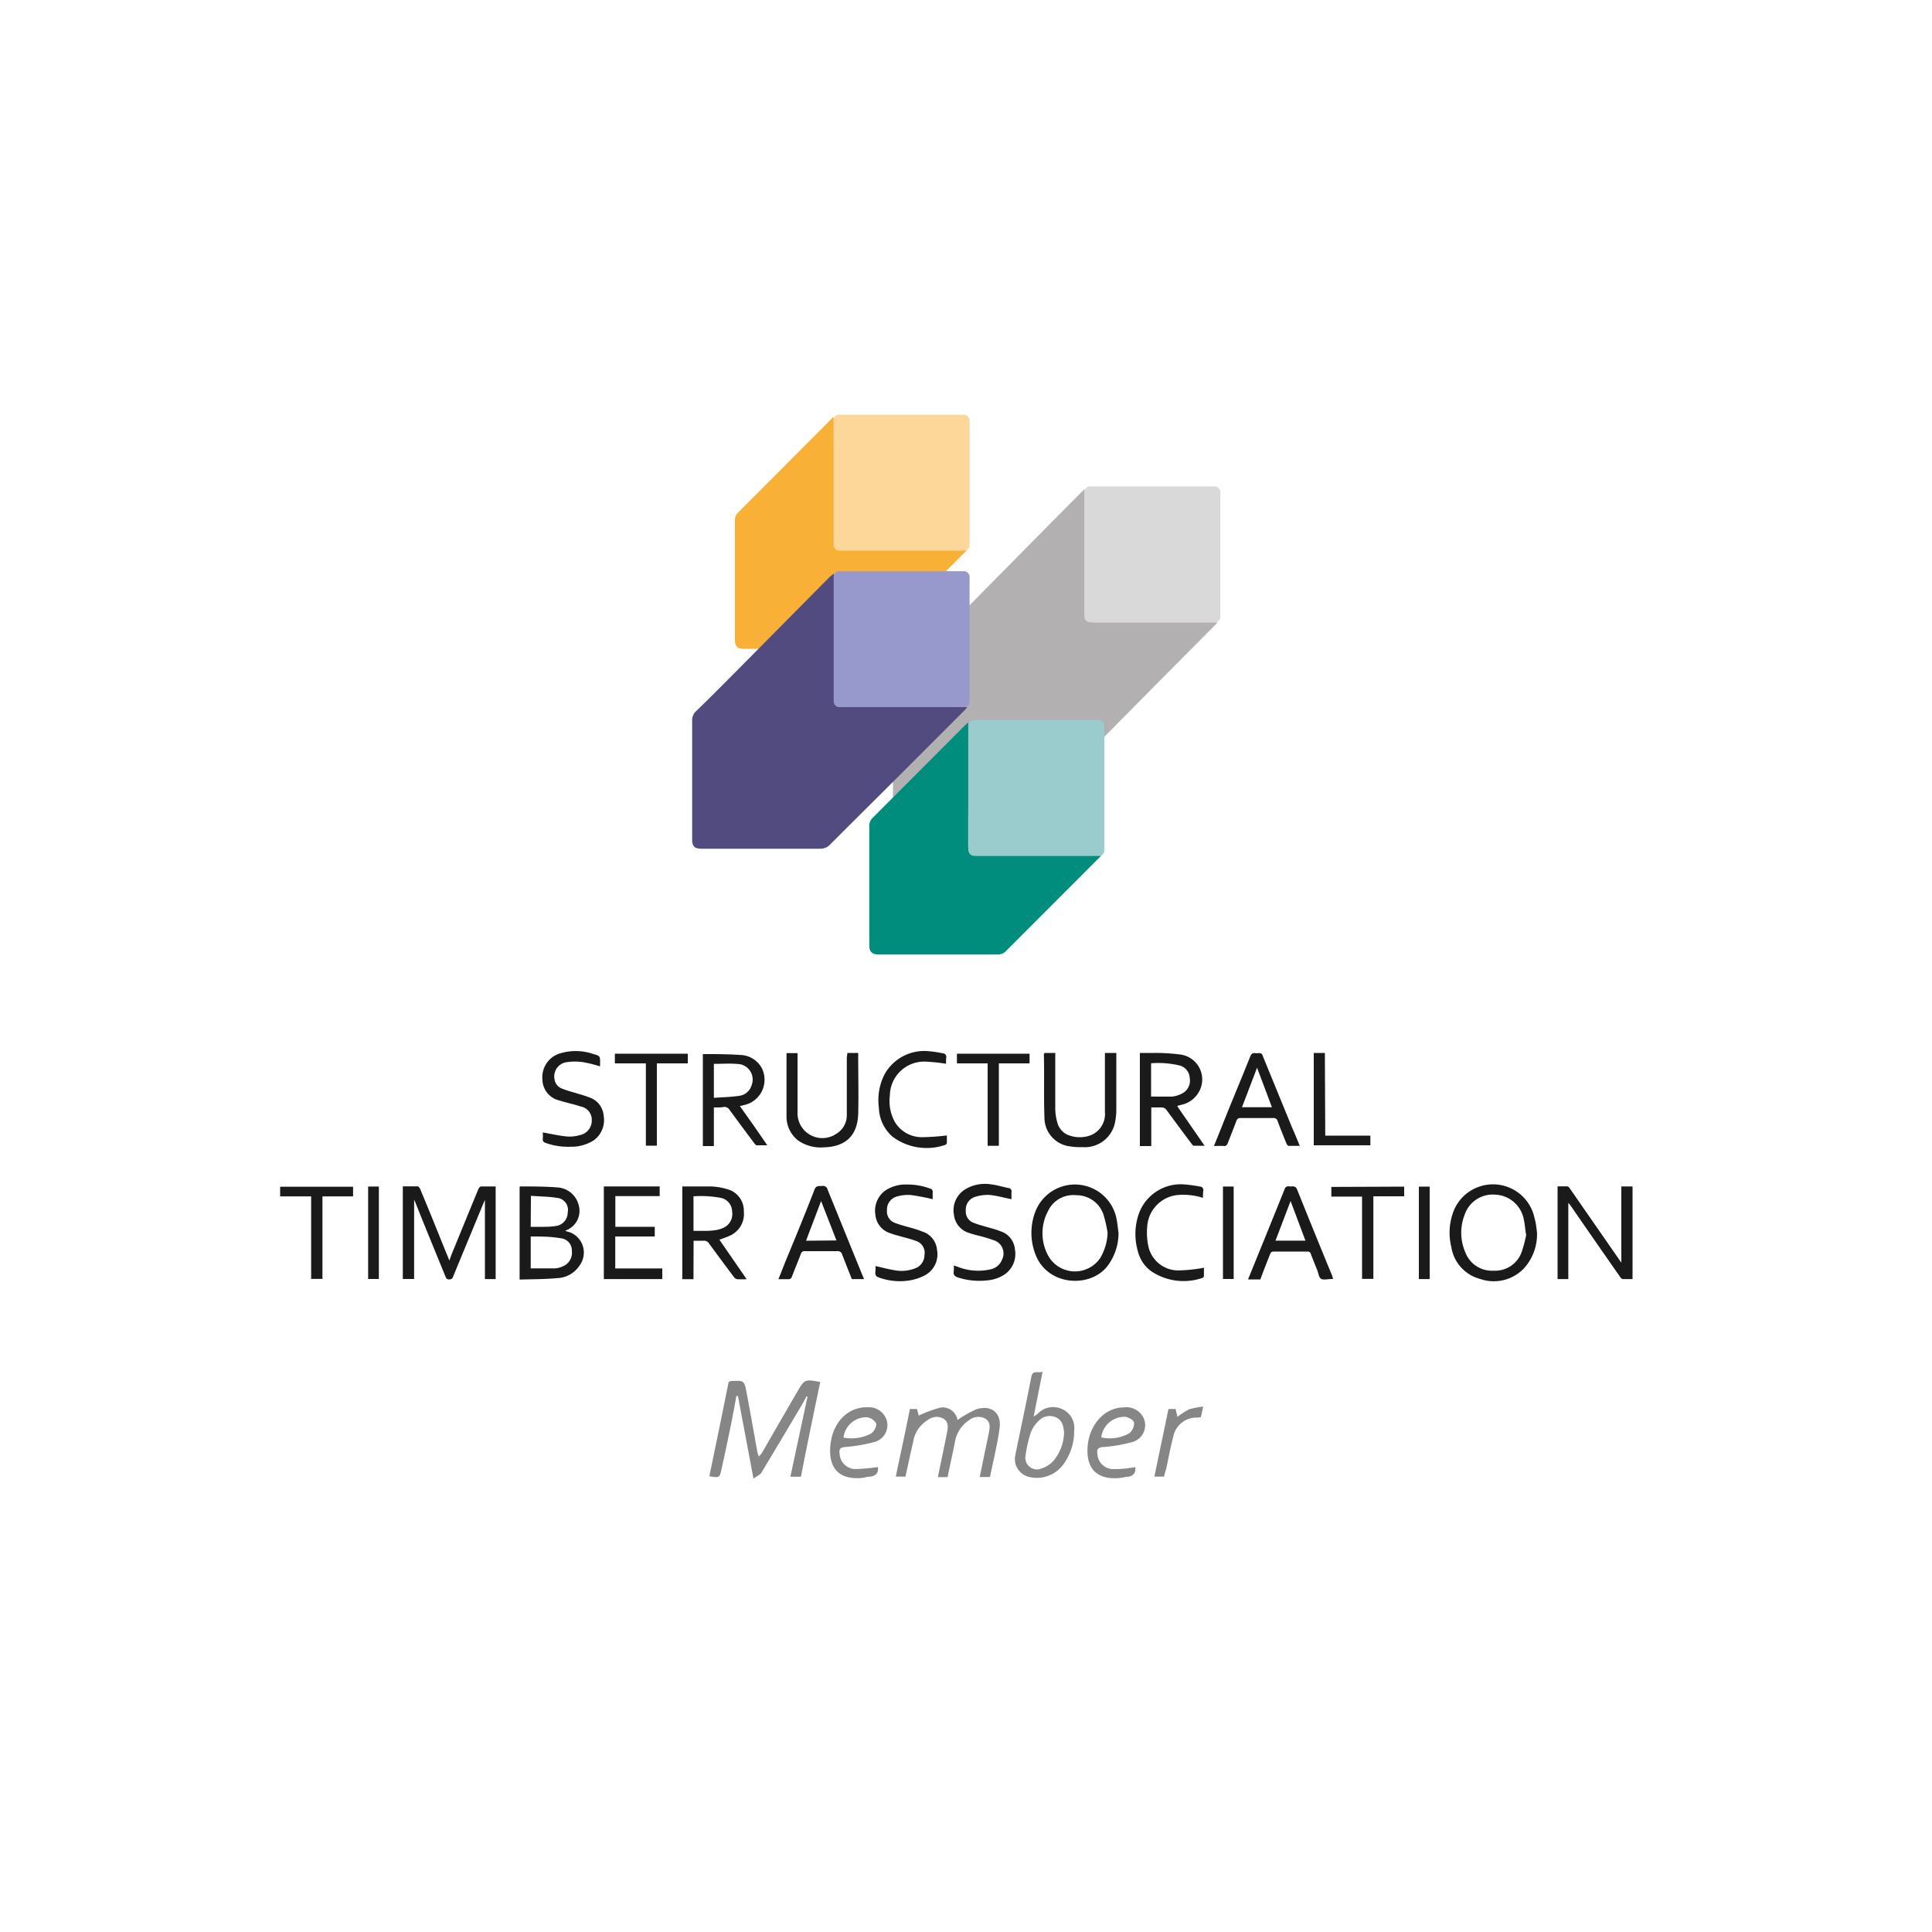 <?xml version="1.0" encoding="UTF-8"?>
<svg xmlns="http://www.w3.org/2000/svg" id="e792292e-9c54-4a5b-a5d5-fe5bbd875af5" data-name="Layer 1" viewBox="0 0 200 200">
  <defs>
    <style>
      .ebae86a6-aea4-4bdd-b678-466014ba3557 {
        fill: #b2b0b1;
      }

      .ea8da113-fffc-469e-b342-0e124cd8a6ac {
        fill: #d9d9d9;
      }

      .f73feb1f-e52c-481b-8a51-ab5cfc04af2a {
        fill: #f8b136;
      }

      .b5e0c9bd-5aff-4a36-afa3-e1aad3f1d70f {
        fill: #fdd799;
      }

      .a2a634d8-ef7e-4d21-bc46-a70d69412068 {
        fill: #524b7f;
      }

      .b120e61f-0131-4393-96cd-c14e27920571 {
        fill: #9799cc;
      }

      .bc1c462f-0f40-4f2b-80b0-98225cc6e1b4 {
        fill: #008d7d;
      }

      .e0614d6a-9049-4568-bc37-b1a32002ac10 {
        fill: #9acccd;
      }

      .a58a9063-d473-449c-8e3b-f73b6a702561 {
        fill: #1a1a1a;
      }

      .eb3340f0-3b63-4154-bacc-8143f14e0365 {
        fill: #868686;
      }
    </style>
  </defs>
  <title>Footer_140px</title>
  <g>
    <g>
      <g>
        <path class="ebae86a6-aea4-4bdd-b678-466014ba3557" d="M126.05,64.42l-.33.35c-3.18,3.18-16,16.16-19.15,19.34a1.07,1.07,0,0,1-.8.34c-4.14,0-8.27,0-12.41,0-.64,0-.92-.28-.92-.92V71.16a1.12,1.12,0,0,1,.34-.84c3.2-3.2,16-16.2,19.2-19.4l.31-.29V63.35c0,.84.24,1.07,1.08,1.07Z"></path>
        <rect class="ea8da113-fffc-469e-b342-0e124cd8a6ac" x="112.26" y="50.35" width="14.07" height="14.07" rx="0.56"></rect>
      </g>
      <g>
        <path class="f73feb1f-e52c-481b-8a51-ab5cfc04af2a" d="M100.1,56.94c-.14.15-.23.25-.33.34l-9.54,9.55a1.07,1.07,0,0,1-.8.34H77c-.64,0-.92-.28-.92-.92V53.88a1.12,1.12,0,0,1,.34-.84L86,43.43a3.43,3.43,0,0,1,.31-.28V55.87c0,.84.24,1.07,1.08,1.07Z"></path>
        <rect class="b5e0c9bd-5aff-4a36-afa3-e1aad3f1d70f" x="86.3" y="42.93" width="14.07" height="14.07" rx="0.56"></rect>
      </g>
      <g>
        <path class="a2a634d8-ef7e-4d21-bc46-a70d69412068" d="M86.33,59.37V72.2c0,.76.24,1,1,1H99.64l.5,0-.24.28-7.17,7.17c-2.26,2.26-4.54,4.51-6.8,6.78a1.37,1.37,0,0,1-1,.43H72.65c-.75,0-1-.22-1-1q0-6.15,0-12.29a1.23,1.23,0,0,1,.4-.94c2-1.94,3.91-3.89,5.86-5.85l8-8.08Z"></path>
        <rect class="b120e61f-0131-4393-96cd-c14e27920571" x="86.3" y="59.13" width="14.07" height="14.07" rx="0.56"></rect>
      </g>
      <g>
        <path class="bc1c462f-0f40-4f2b-80b0-98225cc6e1b4" d="M114,88.57c-.14.14-.23.25-.33.34l-9.54,9.55a1.05,1.05,0,0,1-.8.34H90.92c-.64,0-.93-.27-.93-.91V85.51a1.12,1.12,0,0,1,.34-.84l9.59-9.61.31-.28V87.49c0,.84.24,1.08,1.08,1.08Z"></path>
        <rect class="e0614d6a-9049-4568-bc37-b1a32002ac10" x="100.25" y="74.53" width="14.07" height="14.07" rx="0.56"></rect>
      </g>
    </g>
    <g>
      <g>
        <path class="a58a9063-d473-449c-8e3b-f73b6a702561" d="M46.52,130.49c.1-.28.17-.49.25-.69q1.38-3.38,2.77-6.75c.05-.1.18-.23.27-.23.49,0,1,0,1.5,0v9.59H50.2v-8.19c-.06.12-.1.22-.14.31q-1.59,3.83-3.17,7.66a.35.35,0,0,1-.38.25.34.34,0,0,1-.38-.26C45.08,129.61,44,127,43,124.48l-.13-.3v8.22H41.7v-9.59c.52,0,1,0,1.53,0,.1,0,.23.18.28.31,1,2.38,1.94,4.75,2.91,7.13Z"></path>
        <path class="a58a9063-d473-449c-8e3b-f73b6a702561" d="M53.79,132.46v-9.59l.06-.05c1.28,0,2.56,0,3.83.1a2.42,2.42,0,0,1,2.23,1.85,2.15,2.15,0,0,1-1.23,2.56l-.17.1.52.15A2.25,2.25,0,0,1,60,131a2.89,2.89,0,0,1-2.29,1.31C56.4,132.43,55.11,132.42,53.79,132.46ZM54.94,128v3.3c.88,0,1.71,0,2.54,0a2.21,2.21,0,0,0,.78-.21,1.51,1.51,0,0,0,.94-1.59,1.27,1.27,0,0,0-1.2-1.32C57,128,56,128,54.94,128Zm0-1c.48,0,.92,0,1.36,0a8.24,8.24,0,0,0,1.22-.08,1.41,1.41,0,0,0,1.25-1.41A1.25,1.25,0,0,0,57.65,124c-.88-.14-1.78-.14-2.69-.21Z"></path>
        <path class="a58a9063-d473-449c-8e3b-f73b6a702561" d="M162.35,124.52v7.89h-1.11v-9.6c.37,0,.71,0,1,0,.1,0,.22.14.29.25l5.19,7.48a1.59,1.59,0,0,0,.12.16v-7.88H169v9.59c-.34,0-.68,0-1,0-.1,0-.21-.11-.27-.2q-2.6-3.72-5.18-7.46Z"></path>
        <path class="a58a9063-d473-449c-8e3b-f73b6a702561" d="M115.79,127.62a5.67,5.67,0,0,1-1.19,3.5c-1.78,2.2-6,2-7.33-1.07a6.15,6.15,0,0,1-.1-4.6,4.39,4.39,0,0,1,8.38.57C115.67,126.54,115.71,127.08,115.79,127.62Zm-1.13,0a14.43,14.43,0,0,0-.43-1.89,2.93,2.93,0,0,0-2.8-2,2.89,2.89,0,0,0-2.94,1.64,4.87,4.87,0,0,0,.07,4.71,3.17,3.17,0,0,0,5.33.16A5.54,5.54,0,0,0,114.66,127.61Z"></path>
        <path class="a58a9063-d473-449c-8e3b-f73b6a702561" d="M159.11,127.6a5.25,5.25,0,0,1-1.35,3.7,4.31,4.31,0,0,1-4.52,1.1,4.06,4.06,0,0,1-3-3.31,6.21,6.21,0,0,1,.13-3.42,4.39,4.39,0,0,1,8.48.41C159,126.58,159.05,127.1,159.11,127.6Zm-1.14.18c-.1-.65-.13-1.16-.25-1.65a3.13,3.13,0,0,0-2.95-2.46,3.06,3.06,0,0,0-3.15,2.08,5.09,5.09,0,0,0,.07,3.89,2.94,2.94,0,0,0,2.93,1.9,2.91,2.91,0,0,0,2.89-1.9A12.89,12.89,0,0,0,158,127.78Z"></path>
        <path class="a58a9063-d473-449c-8e3b-f73b6a702561" d="M71.79,132.42H70.63v-9.6c1,0,2,0,3,0a7,7,0,0,1,1.87.35A2.3,2.3,0,0,1,77,125.41a2.46,2.46,0,0,1-1.38,2.48,12,12,0,0,1-1.15.44l2.82,4.09a8.85,8.85,0,0,1-1,0,.59.59,0,0,1-.33-.24c-.86-1.15-1.71-2.29-2.55-3.44a.62.62,0,0,0-.61-.3c-.32,0-.64,0-1,0Zm0-5c.47,0,.9,0,1.32,0a8.09,8.09,0,0,0,1-.08,3.15,3.15,0,0,0,.74-.22,1.57,1.57,0,0,0,.94-1.71A1.46,1.46,0,0,0,74.61,124a11.51,11.51,0,0,0-2.82-.16Z"></path>
        <path class="a58a9063-d473-449c-8e3b-f73b6a702561" d="M138,132.4l-.12,0c-.37,0-.82.12-1.09,0s-.3-.61-.44-.94c-.22-.54-.44-1.09-.65-1.64a.33.33,0,0,0-.37-.26h-3.47c-.23,0-.32.09-.39.29-.34.87-.69,1.73-1,2.6h-1.25c0-.14.08-.25.12-.36q1.83-4.49,3.65-9a.38.38,0,0,1,.44-.28,1.22,1.22,0,0,0,.33,0c.3,0,.42.09.53.36q1.78,4.44,3.61,8.88Zm-4.4-8.07-1.56,4.1h3.1Z"></path>
        <path class="a58a9063-d473-449c-8e3b-f73b6a702561" d="M89.45,132.41H88.18c-.33-.84-.67-1.69-1-2.54a.46.46,0,0,0-.5-.35c-1.11,0-2.22,0-3.33,0a.39.39,0,0,0-.45.3c-.3.78-.62,1.55-.92,2.33a.35.35,0,0,1-.4.27c-.3,0-.61,0-1,0,.28-.68.53-1.33.8-2,1-2.42,2-4.84,2.94-7.28.18-.45.48-.34.79-.37a.48.48,0,0,1,.56.37l3.61,8.88Zm-2.86-4L85,124.33l-1.56,4.11Z"></path>
        <path class="a58a9063-d473-449c-8e3b-f73b6a702561" d="M68.56,132.41H62.51v-9.59h5.78v1H63.7V127h4.08V128H63.69v3.31h4.87Z"></path>
        <path class="a58a9063-d473-449c-8e3b-f73b6a702561" d="M104.71,124.14c-.77-.15-1.52-.37-2.28-.44a4.27,4.27,0,0,0-1.58.23,1.37,1.37,0,0,0-.87,1.37,1.24,1.24,0,0,0,.85,1.3c.61.24,1.26.39,1.9.58a8.87,8.87,0,0,1,.87.29,2.16,2.16,0,0,1,1.47,1.9,2.57,2.57,0,0,1-1.06,2.55,3.86,3.86,0,0,1-1.87.63,7.23,7.23,0,0,1-2.92-.29c-.34-.1-.56-.25-.49-.66a2.94,2.94,0,0,0,0-.6l.39.13a5.75,5.75,0,0,0,3.43.27,1.62,1.62,0,0,0,1.18-1,1.43,1.43,0,0,0-.82-2,17,17,0,0,0-1.76-.52c-.26-.07-.53-.14-.78-.23a2.21,2.21,0,0,1-1.62-1.91,2.54,2.54,0,0,1,1.15-2.61,3.93,3.93,0,0,1,2.59-.54c.65.07,1.29.27,1.94.4a.33.33,0,0,1,.28.39C104.7,123.69,104.71,123.94,104.71,124.14Z"></path>
        <path class="a58a9063-d473-449c-8e3b-f73b6a702561" d="M90.63,131.06c.68.15,1.33.33,2,.44a3.85,3.85,0,0,0,2.07-.19,1.46,1.46,0,0,0,1-1.38,1.29,1.29,0,0,0-.91-1.48c-.58-.22-1.2-.35-1.8-.53a8.16,8.16,0,0,1-.84-.26,2.2,2.2,0,0,1-1.53-1.9,2.59,2.59,0,0,1,1-2.5,3.82,3.82,0,0,1,2.27-.64,6.76,6.76,0,0,1,2.39.42.33.33,0,0,1,.27.39c0,.26,0,.51,0,.71a22.82,22.82,0,0,0-2.25-.43,4.14,4.14,0,0,0-1.48.16,1.39,1.39,0,0,0-1,1.4,1.26,1.26,0,0,0,.89,1.35c.62.23,1.26.38,1.9.57a8.93,8.93,0,0,1,.87.3A2.18,2.18,0,0,1,97,129.38,2.46,2.46,0,0,1,95.78,132a5.2,5.2,0,0,1-1.76.57,6.36,6.36,0,0,1-3-.31c-.3-.1-.45-.24-.4-.57A6,6,0,0,0,90.63,131.06Z"></path>
        <path class="a58a9063-d473-449c-8e3b-f73b6a702561" d="M124.53,124a6.78,6.78,0,0,0-2.54-.3,3.5,3.5,0,0,0-3.23,3.28,6.76,6.76,0,0,0,.11,2,3.17,3.17,0,0,0,3.28,2.53,16.25,16.25,0,0,0,2.19-.22l.29-.06c0,.31,0,.59,0,.87a.24.24,0,0,1-.16.19,6,6,0,0,1-5.32-.71,3.68,3.68,0,0,1-1.37-2.09,6.37,6.37,0,0,1,0-3.49,4.61,4.61,0,0,1,4.82-3.39,14.31,14.31,0,0,1,1.6.22.36.36,0,0,1,.36.45A5.47,5.47,0,0,0,124.53,124Z"></path>
        <path class="a58a9063-d473-449c-8e3b-f73b6a702561" d="M145.36,122.84v1h-3.19v8.55H141v-8.52h-3.18v-1Z"></path>
        <path class="a58a9063-d473-449c-8e3b-f73b6a702561" d="M32.21,123.85H29v-1h7.55v1H33.38v8.54H32.21Z"></path>
        <path class="a58a9063-d473-449c-8e3b-f73b6a702561" d="M126.6,122.83h1.11v9.57H126.6Z"></path>
        <path class="a58a9063-d473-449c-8e3b-f73b6a702561" d="M148,132.41h-1.12v-9.57H148Z"></path>
        <path class="a58a9063-d473-449c-8e3b-f73b6a702561" d="M38.11,122.83h1.11v9.57H38.11Z"></path>
      </g>
      <g>
        <path class="a58a9063-d473-449c-8e3b-f73b6a702561" d="M121.87,114.52l2.83,4.09c-.41,0-.76,0-1.1,0-.1,0-.19-.13-.26-.22-.86-1.15-1.71-2.29-2.55-3.44a.64.64,0,0,0-.61-.31c-.33,0-.66,0-1,0v4H118V109c.49,0,1,0,1.44,0a19.91,19.91,0,0,1,2.79.17,2.6,2.6,0,0,1,1.91,3.81,2.73,2.73,0,0,1-1.85,1.39l-.33.08Zm-2.71-1c.75,0,1.46,0,2.16,0a2.9,2.9,0,0,0,1.17-.39,1.48,1.48,0,0,0,.67-1.53,1.41,1.41,0,0,0-1-1.29,9.46,9.46,0,0,0-3-.24Z"></path>
        <path class="a58a9063-d473-449c-8e3b-f73b6a702561" d="M73.9,114.64v4H72.76v-9.52s0,0,.06,0c1.27,0,2.54,0,3.8.09a2.6,2.6,0,0,1,2.25,1.38A2.68,2.68,0,0,1,77,114.4l-.41.1,1.42,2,1.42,2.06c-.4,0-.75,0-1.09,0-.1,0-.19-.13-.26-.22-.86-1.14-1.71-2.29-2.55-3.44a.63.63,0,0,0-.61-.31C74.6,114.66,74.27,114.64,73.9,114.64Zm0-4.51v3.52c.87-.07,1.72-.08,2.55-.2a1.56,1.56,0,0,0,1.38-1.18,1.61,1.61,0,0,0-1.51-2.13C75.57,110.07,74.78,110.13,73.93,110.13Z"></path>
        <path class="a58a9063-d473-449c-8e3b-f73b6a702561" d="M134.55,118.62c-.42,0-.78,0-1.15,0-.08,0-.18-.14-.22-.23-.32-.78-.63-1.55-.92-2.33a.41.41,0,0,0-.45-.32c-1.13,0-2.26,0-3.4,0a.39.39,0,0,0-.42.3c-.29.77-.6,1.53-.89,2.3-.09.21-.19.31-.43.29s-.61,0-1,0l.65-1.61c1-2.54,2.08-5.09,3.1-7.64.11-.28.24-.4.54-.36a.91.91,0,0,0,.33,0,.36.36,0,0,1,.43.29l3,7.33C134,117.28,134.27,117.92,134.55,118.62Zm-2.88-4-1.54-4.09-1.56,4.09Z"></path>
        <path class="a58a9063-d473-449c-8e3b-f73b6a702561" d="M108.12,109h1.12v.41c0,1.8,0,3.61,0,5.42a5.42,5.42,0,0,0,.27,1.55,1.9,1.9,0,0,0,1.34,1.21,3.27,3.27,0,0,0,1.86,0,2.36,2.36,0,0,0,1.67-2.49c0-1.88,0-3.77,0-5.65V109h1.18v.39c0,1.82,0,3.64,0,5.46a6.05,6.05,0,0,1-.11,1.21,3.19,3.19,0,0,1-3.41,2.69,6.15,6.15,0,0,1-1.21-.07,3,3,0,0,1-2.71-3c-.08-2.18,0-4.37-.06-6.56C108.08,109.11,108.1,109.09,108.12,109Z"></path>
        <path class="a58a9063-d473-449c-8e3b-f73b6a702561" d="M87.72,109h1.12a1.36,1.36,0,0,1,0,.17c0,2.06.05,4.11,0,6.16-.08,2.23-1.31,3.38-3.54,3.44a4.05,4.05,0,0,1-2.72-.74,3.13,3.13,0,0,1-1.16-2.42c0-2.19,0-4.38,0-6.59h1.14v.42c0,1.92,0,3.84,0,5.75a2.57,2.57,0,0,0,4,2.19,2.23,2.23,0,0,0,1.1-2c0-2,0-3.91,0-5.87Z"></path>
        <path class="a58a9063-d473-449c-8e3b-f73b6a702561" d="M62.11,110.39a13.51,13.51,0,0,0-1.72-.43,5.71,5.71,0,0,0-1.75,0,1.48,1.48,0,0,0-1.24,1.73,1.18,1.18,0,0,0,.78,1c.54.22,1.12.36,1.68.54a12.43,12.43,0,0,1,1.22.4,2.16,2.16,0,0,1,1.41,1.87,2.59,2.59,0,0,1-1,2.53,4.3,4.3,0,0,1-2.41.68,6.89,6.89,0,0,1-2.58-.39c-.23-.08-.34-.19-.31-.45s0-.48,0-.64c.85.15,1.68.34,2.51.42a3.9,3.9,0,0,0,1.35-.15A1.52,1.52,0,0,0,61.26,116a1.4,1.4,0,0,0-1.16-1.46c-.6-.2-1.23-.34-1.84-.51l-.36-.11a2.26,2.26,0,0,1-1.75-2.19,2.57,2.57,0,0,1,1.69-2.64,5.55,5.55,0,0,1,3.51,0c.78.22.78.22.77,1A2.53,2.53,0,0,1,62.11,110.39Z"></path>
        <path class="a58a9063-d473-449c-8e3b-f73b6a702561" d="M97.94,110.12a19.45,19.45,0,0,0-2.1-.22,3.55,3.55,0,0,0-3.72,3.49,4.49,4.49,0,0,0,.53,2.78,3.25,3.25,0,0,0,2.89,1.55,23.54,23.54,0,0,0,2.48-.18c0,.2,0,.48,0,.76a.27.27,0,0,1-.15.21,5.9,5.9,0,0,1-5.49-.85,4.15,4.15,0,0,1-1.4-3,5.9,5.9,0,0,1,.57-3.41,4.7,4.7,0,0,1,4.69-2.42,10.51,10.51,0,0,1,1.35.21.37.37,0,0,1,.36.47A4,4,0,0,0,97.94,110.12Z"></path>
        <path class="a58a9063-d473-449c-8e3b-f73b6a702561" d="M68,118.6H66.86v-8.52H63.65v-1H71.2v1H68Z"></path>
        <path class="a58a9063-d473-449c-8e3b-f73b6a702561" d="M103.4,118.61h-1.16v-8.53H99.06v-1h7.52v1H103.4Z"></path>
        <path class="a58a9063-d473-449c-8e3b-f73b6a702561" d="M137.19,117.56h4.67v1H136V109h1.15Z"></path>
      </g>
    </g>
    <g>
      <path class="eb3340f0-3b63-4154-bacc-8143f14e0365" d="M78,153.07l-1.61-8.56h-.16c-.18,1-.35,1.92-.54,2.87-.32,1.56-.64,3.13-1,4.69-.19.92-.21.92-1.26.75.68-3.26,1.35-6.52,2-9.77.1,0,.16-.08.23-.08,1.37-.08,1.39-.08,1.64,1.27.38,2,.73,4,1.1,6.06a4,4,0,0,0,.15.48,3.67,3.67,0,0,0,.32-.37c1.22-2.11,2.44-4.24,3.67-6.35.76-1.29.77-1.29,2.37-1-.68,3.26-1.36,6.52-2,9.81H81.82l1.78-8.31-.11,0-.47.85c-1.41,2.38-2.82,4.75-4.25,7.12C78.64,152.67,78.36,152.8,78,153.07Z"></path>
      <path class="eb3340f0-3b63-4154-bacc-8143f14e0365" d="M93.73,152.86h-1c.49-2.35,1-4.65,1.46-7h.74l.17.68a14.24,14.24,0,0,1,2.25-.83A1.56,1.56,0,0,1,99.12,147a11.37,11.37,0,0,1,1.92-1.1c1.53-.51,2.64.33,2.44,1.9s-.65,3.4-1,5.1h-1.06c.31-1.51.62-3,.92-4.44.11-.57.27-1.2-.33-1.6a1.53,1.53,0,0,0-1.71.17,3.35,3.35,0,0,0-1.46,2.33c-.24,1.18-.5,2.36-.75,3.55h-1c.31-1.53.63-3,.92-4.5.11-.55.25-1.15-.31-1.53a1.45,1.45,0,0,0-1.64.11,3.2,3.2,0,0,0-1.54,2.35C94.24,150.47,94,151.65,93.73,152.86Z"></path>
      <path class="eb3340f0-3b63-4154-bacc-8143f14e0365" d="M107.93,142l-.93,4.65c.22-.16.33-.21.41-.29a2.21,2.21,0,0,1,2.61-.46,2.13,2.13,0,0,1,1.18,2.17,5.82,5.82,0,0,1-1.09,3.48,3.4,3.4,0,0,1-3.66,1.32,1.9,1.9,0,0,1-1.35-2.2c.55-2.73,1.14-5.44,1.67-8.17C106.92,141.8,107.41,142.17,107.93,142Zm2.22,6.32c-.05-.66-.16-1.31-.87-1.61a1.57,1.57,0,0,0-1.8.42,3.24,3.24,0,0,0-.78,1.19,13.21,13.21,0,0,0-.53,2.32,1.21,1.21,0,0,0,1.65,1.38,3,3,0,0,0,1.25-.81A4.8,4.8,0,0,0,110.15,148.36Z"></path>
      <path class="eb3340f0-3b63-4154-bacc-8143f14e0365" d="M117.52,151.88c.09.69-.32,1-.92,1a6.85,6.85,0,0,1-.79.13c-2.28.17-3.39-1-3.22-3.26s1.75-4.08,3.82-4.06a1.94,1.94,0,0,1,2.09,1.43,1.82,1.82,0,0,1-1.44,2.2,15.08,15.08,0,0,1-2.92.48c-.53.05-.6.27-.54.7a1.65,1.65,0,0,0,1.75,1.58C116.07,152.09,116.78,152,117.52,151.88ZM114,148.8a4.07,4.07,0,0,0,2.92-.44,1.36,1.36,0,0,0,.48-1.06c0-.27-.56-.58-.91-.63A2.42,2.42,0,0,0,114,148.8Z"></path>
      <path class="eb3340f0-3b63-4154-bacc-8143f14e0365" d="M90.88,151.87c.09.67-.29.95-.9,1-.26,0-.52.11-.78.13-2.28.19-3.42-.95-3.25-3.24.18-2.45,1.77-4.13,3.86-4.08a1.93,1.93,0,0,1,2,1.41,1.8,1.8,0,0,1-1.41,2.21,15.1,15.1,0,0,1-2.92.49c-.57.05-.63.29-.56.74a1.65,1.65,0,0,0,1.8,1.54A20.45,20.45,0,0,0,90.88,151.87Zm-3.56-3.05a4.32,4.32,0,0,0,2.87-.43,1.38,1.38,0,0,0,.53-1,1.29,1.29,0,0,0-1-.68A2.38,2.38,0,0,0,87.32,148.82Z"></path>
      <path class="eb3340f0-3b63-4154-bacc-8143f14e0365" d="M120.5,152.86h-1l1.46-7h.74l.19.81a8.79,8.79,0,0,1,1.21-.78,8.9,8.9,0,0,1,1.45-.28l-.23,1.08a2.33,2.33,0,0,1-.35.06,2.44,2.44,0,0,0-2.52,2c-.29,1.09-.49,2.21-.73,3.32C120.63,152.33,120.56,152.59,120.5,152.86Z"></path>
    </g>
  </g>
</svg>
